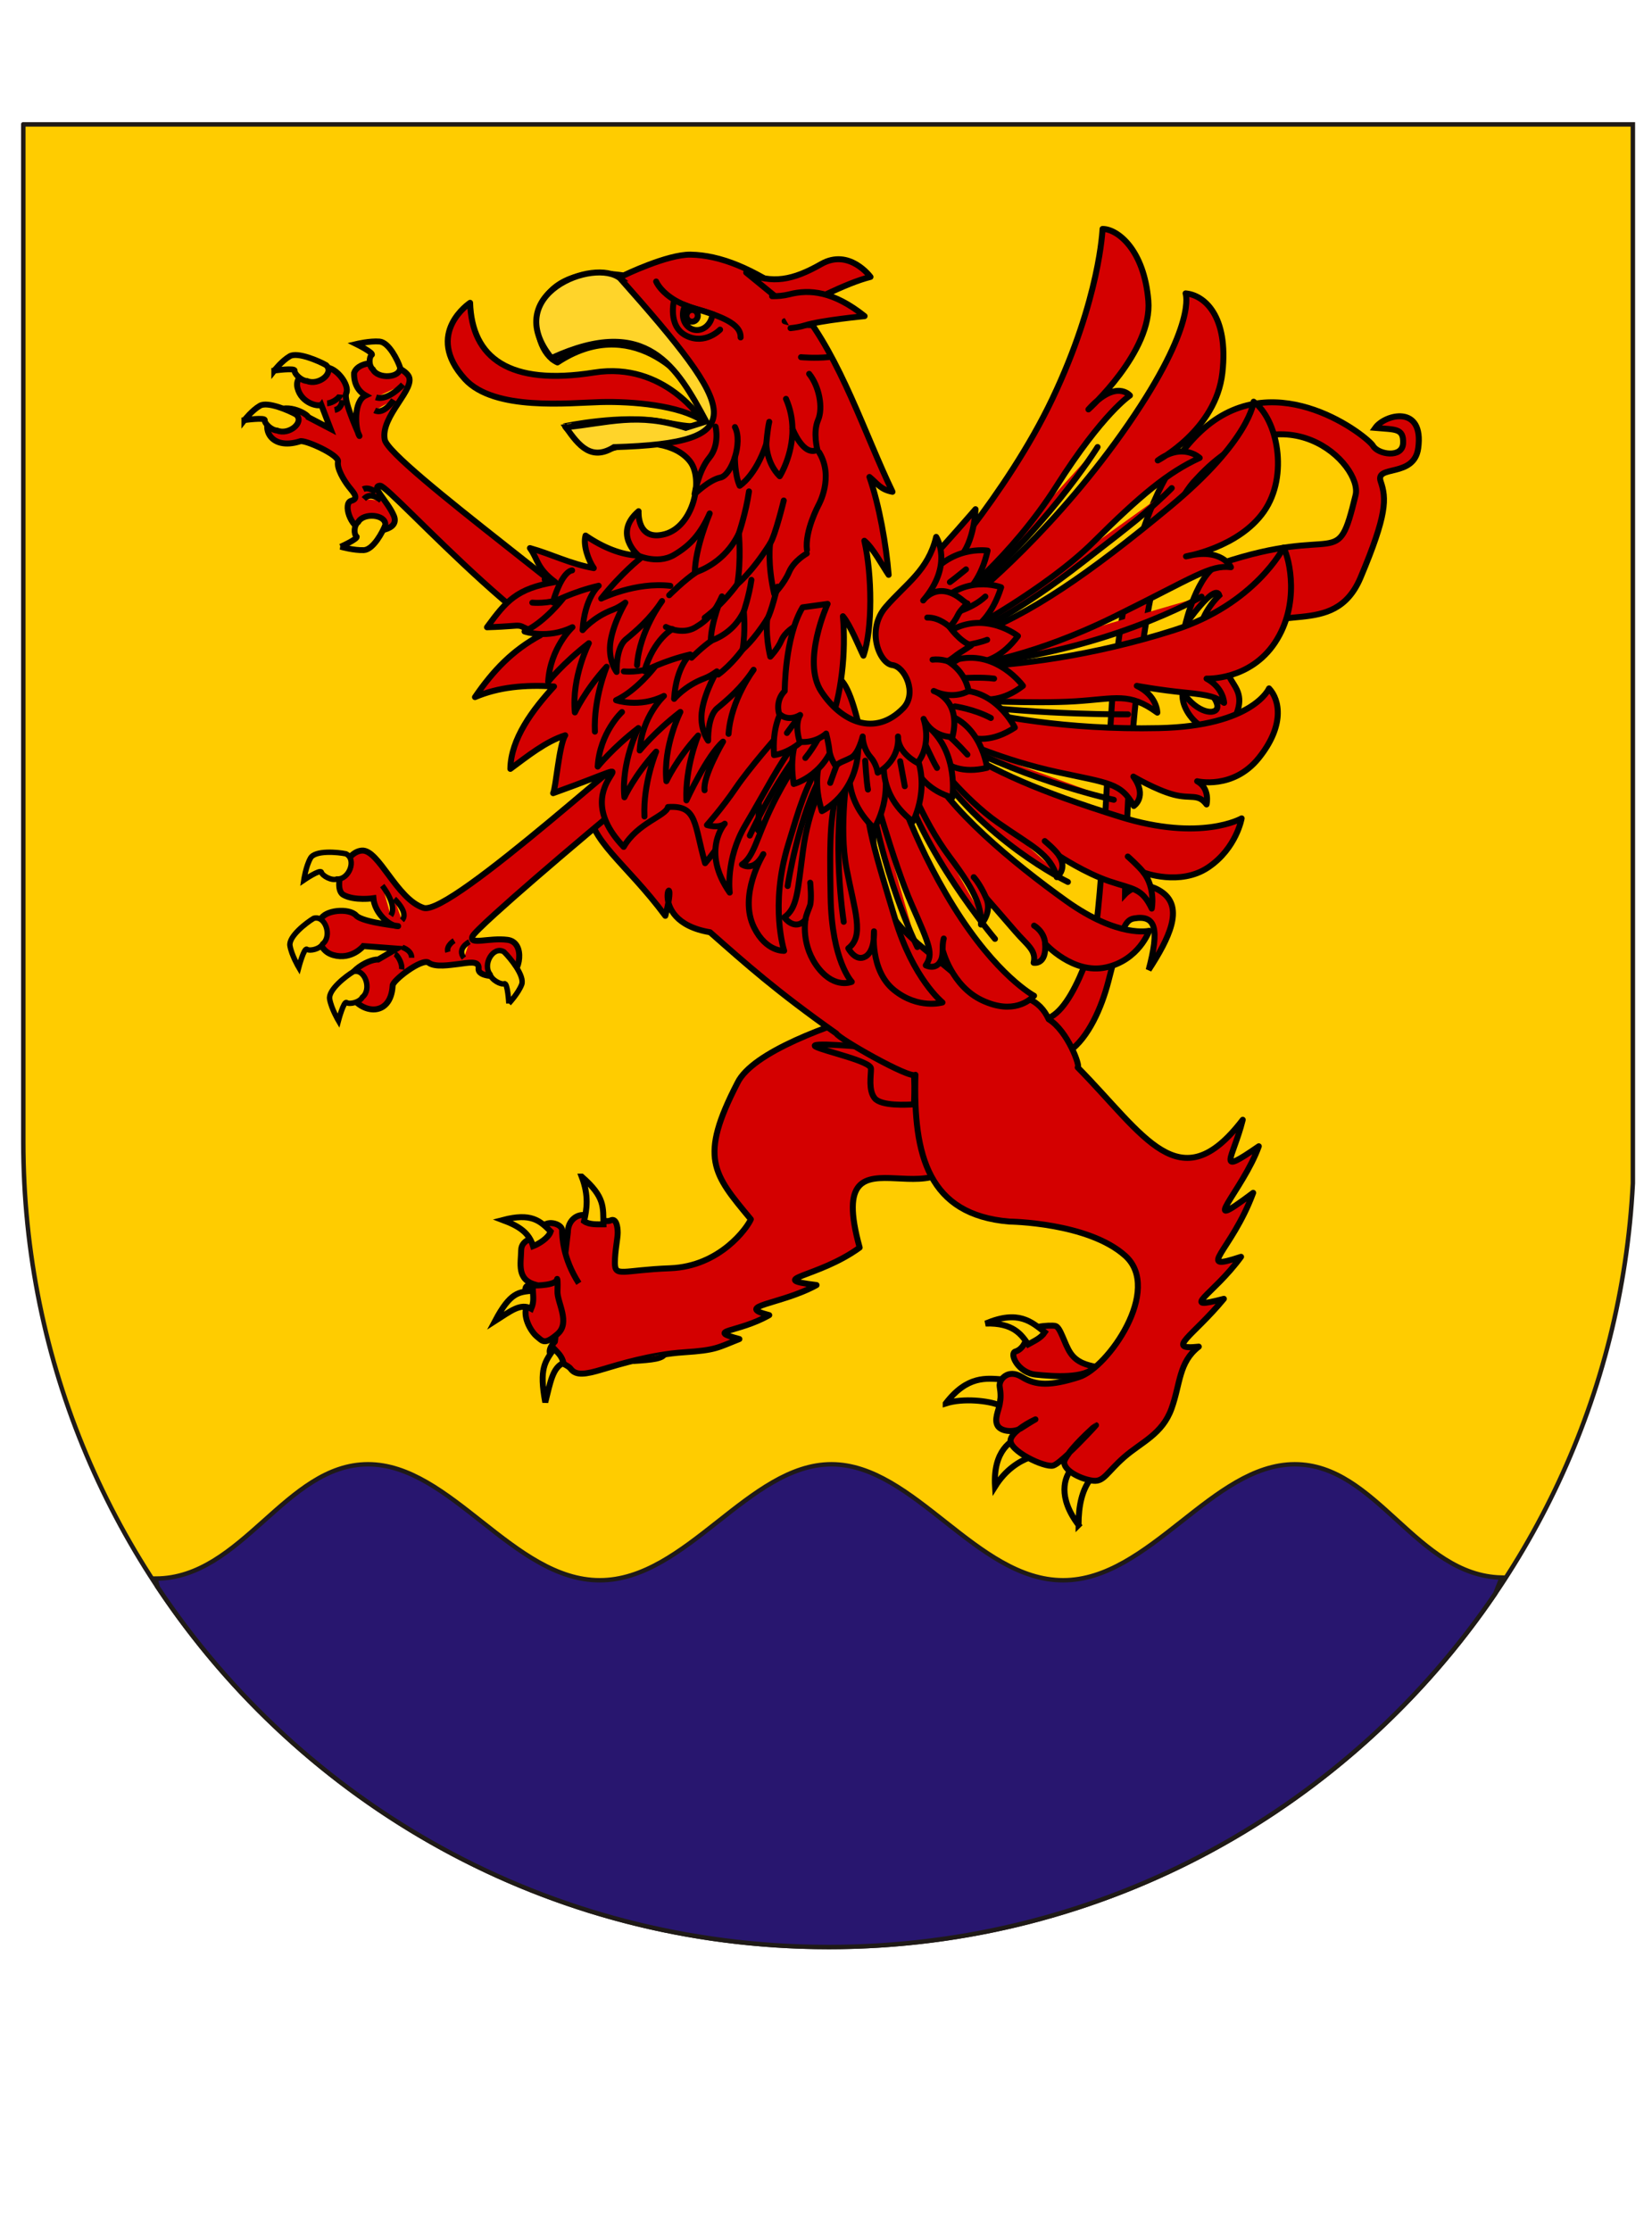 <?xml version="1.0" encoding="UTF-8"?>
<!DOCTYPE svg PUBLIC "-//W3C//DTD SVG 1.1//EN" "http://www.w3.org/Graphics/SVG/1.1/DTD/svg11.dtd">
<!-- Creator: CorelDRAW -->
<svg xmlns="http://www.w3.org/2000/svg" xml:space="preserve" width="2598px" height="3508px" shape-rendering="geometricPrecision" text-rendering="geometricPrecision" image-rendering="optimizeQuality" fill-rule="evenodd" clip-rule="evenodd"
viewBox="0 0 2598 3507.3"
 xmlns:xlink="http://www.w3.org/1999/xlink">
 <g id="Ebene_x0020_1">
  <path fill="#FFCC00" stroke="#1F1A17" stroke-width="6.999" d="M36.648 195.244l2531.26 0 0 1665.13c-34.021,668.829 -586.917,1200.7 -1264.12,1201.06l-2.739 -0.018c-698.495,-1.117 -1264.4,-567.677 -1264.4,-1266.43l0 -1599.74z"/>
  <g id="g3124">
   <path id="path35942" fill="#D40000" stroke="black" stroke-width="9.374" d="M980.776 1015.27c-5.076,-28.159 -368.451,-287.146 -375.716,-324.273 -7.265,-37.127 51.098,-81.371 36.801,-101.066 -15.159,-20.882 -75.968,-29.185 -84.972,-3.921 -0.635,16.563 6.353,28.942 18.131,35.543 -19.72,9.123 -16.019,52.405 -10.38,62.673 5.639,10.267 -25.884,-53.799 -20.091,-66.334 5.794,-12.535 -15.801,-41.126 -32.329,-40.173 -16.529,0.953 -50.4,8.37 -44.309,32.184 6.305,24.648 33.781,29.8 37.207,25.998l14.634 38.097 -34.882 -18.245c-1.97,-5.683 -37.65,-25.372 -56.765,-4.582 -19.115,20.79 -3.083,57.3 43.528,42.522 6.336,-3.582 62.057,21.298 59.935,31.902 -2.122,10.605 9.256,29.543 16.908,39.25 7.652,9.707 16.919,18.724 3.83,22.363 -13.089,3.638 -1.919,41.783 19.118,46.253 17.879,3.799 58.098,0.425 47.767,-23.103 -10.332,-23.528 -36.876,-46.243 -21.356,-46.916 15.522,-0.673 285.423,307.653 384.275,284.118l-1.332 -32.29 -0.001 -0.001z"/>
   <g id="g35944">
    <path id="path35946" fill="#FFCC00" stroke="black" stroke-width="9.228" d="M560.198 540.65c0,0 28.688,14.15 24.366,17.232 -4.322,3.082 -5.019,17.207 1.859,22.685 7.776,15.437 43.202,13.749 42.83,-2.858 -3.625,-11.043 -17.515,-39.753 -32.327,-40.973 -15.227,-1.254 -36.727,3.914 -36.727,3.914z"/>
    <path id="path35948" fill="#FFCC00" stroke="black" stroke-width="9.228" d="M431.313 582.402c0,0 32.858,-4.548 32.059,0.116 -0.798,4.663 9.923,15.811 19.461,16.313 18.143,7.618 43.462,-12.616 29.959,-25.087 -11.521,-6.486 -44.834,-20.96 -56.954,-13.969 -12.459,7.187 -24.525,22.629 -24.525,22.629l0 -0.001z"/>
    <path id="path35950" fill="#FFCC00" stroke="black" stroke-width="9.228" d="M384.332 660.286c0,0 32.858,-4.548 32.059,0.116 -0.798,4.663 9.923,15.811 19.461,16.312 18.143,7.618 43.461,-12.616 29.959,-25.087 -11.52,-6.486 -44.834,-20.96 -56.954,-13.969 -12.459,7.187 -24.525,22.629 -24.525,22.629z"/>
    <path id="path35952" fill="#FFCC00" stroke="black" stroke-width="9.228" d="M535.608 859.45c0,0 29.198,-13.047 24.995,-16.291 -4.203,-3.245 -4.369,-17.387 2.708,-22.598 8.35,-15.129 43.688,-12.091 42.693,4.49 -4.036,10.896 -18.994,39.056 -33.843,39.71 -15.263,0.672 -36.555,-5.311 -36.555,-5.311l0.001 -0.001z"/>
    <path id="path35954" fill="#FFCC00" stroke="black" stroke-width="9.228" d="M599.566 786.758c0,0 -15.916,-15.214 -27.355,-2.348m27.355 2.348l0 0 0 0z"/>
    <path id="path35956" fill="#FFCC00" stroke="black" stroke-width="9.228" d="M591.357 773.811c0,0 -11.06,-9.373 -20.235,-4.848m20.235 4.848l0 0 0 0z"/>
    <path id="path35958" fill="#FFCC00" stroke="black" stroke-width="9.228" d="M633.822 604.287c0,0 -23.602,26.647 -42.567,20.198m42.567 -20.198l0 0 0 0z"/>
    <path id="path35960" fill="#FFCC00" stroke="black" stroke-width="9.228" d="M619.056 628.404c0,0 -14.867,24.171 -29.8,16.579m29.8 -16.579l0 0 0 0z"/>
    <path id="path35962" fill="#FFCC00" stroke="black" stroke-width="9.228" d="M535.458 620.184c-0.273,3.445 -11.254,13.293 -21.046,13.664m21.046 -13.664l0 0 0 0z"/>
    <path id="path35964" fill="#FFCC00" stroke="black" stroke-width="9.228" d="M538.349 628.936c-0.273,3.445 -1.799,13.5 -12.081,15.453m12.081 -15.453l0 0 0 0z"/>
   </g>
   <path id="path35966" fill="#D40000" stroke="black" stroke-width="9.374" d="M1558.81 1600c100.865,137.709 163.435,23.243 184.085,-56.47 20.649,-79.713 24.631,-96.891 40.529,-99.614 34.205,-5.86 40.198,16.197 23.025,80.916 32.34,-49.716 55.282,-97.32 21.667,-121.736 -33.616,-24.416 -58.927,2.788 -58.927,2.788 0,0 2.662,-544.17 112.635,-653.336 135.907,-148.314 261.591,-22.005 250.006,25.779 -29.804,122.931 -23.492,44.324 -211.457,107.249 -37.407,12.522 -56.594,97.172 -56.594,97.172 0,0 46.818,-67.653 53.8,-46.921 -38.566,37.662 -39.945,89.056 -37.669,111.925 2.277,22.869 37.215,48.781 34.448,64.552 -2.134,12.163 -31.095,9.963 -54.4,-24.36 -6.052,39.093 58.553,93.766 83.04,37.965 26.294,-59.915 -45.33,-50.733 5.077,-118.681 50.407,-67.948 149.488,0.611 191.528,-99.177 42.04,-99.788 40.88,-124.499 31.722,-151.23 -9.158,-26.731 52.58,-5.22 59.018,-52.384 9.417,-68.987 -52.321,-53.424 -67.579,-31.89 31.357,2.845 44.865,0.072 43.815,24.132 -1.051,24.06 -39.483,17.671 -47.339,4.009 -7.858,-13.663 -149.748,-127.516 -265.028,-27.951 -110.27,95.237 -131.769,311.008 -140.633,376.56 -8.721,64.494 -19.552,385.361 -34.791,431.969 -23.738,72.605 -67.638,171.789 -121.011,92.484 -27.522,33.08 15.165,-10.791 -38.965,26.25l-0.002 -0.001z"/>
   <path id="path35968" fill="#D40000" stroke="black" stroke-width="9.374" stroke-linejoin="round" d="M1386 1587.42c-81.7,23.284 -202.747,66.602 -226.256,115.169 -60.889,117.975 -38.487,142.819 21.077,214.435 -5.399,12.86 -48.208,74.049 -127.002,77.02 -75.333,2.865 -86.822,14.725 -86.822,-8.64 0,-18.909 4.43,-37.81 4.43,-47.265 0,-9.454 -2.377,-23.513 -11.073,-19.313 -8.699,4.202 -26.151,-5.411 -39.423,-8.132 -13.278,-2.721 -27.906,8.028 -27.906,26.935l-20.377 171.777c-25.625,27.273 16.485,31.373 24.806,42.69 8.317,11.317 23.678,8.818 49.611,1.017 25.257,-7.599 77.782,-23.596 128.46,-26.935 50.679,-3.34 52.273,-7.024 87.263,-20.837 -54.531,-14.555 -2.998,-9.14 46.954,-37.608 -57.554,-14.675 18.98,-16.585 74.418,-47.265 -81.784,-10.198 1.628,-10.764 67.775,-58.953 -61.086,-220.186 157.031,-4.407 167.126,-197.566 -21.484,-127.944 -133.06,-176.532 -133.06,-176.532l-0.001 0.001z"/>
   <path id="path35970" fill="#D40000" stroke="black" stroke-width="9.374" stroke-linejoin="round" d="M1721.57 2148.77c-14.375,19.321 -65.878,15.3 -92.824,12.542 -27.673,-2.832 -42.148,-33.282 -31.749,-36.371 10.196,-3.029 17.886,-15.371 17.154,-26.883 -0.788,-12.337 36.145,-15.013 45.285,-13.37 8.423,1.515 14.213,28.284 24.237,42.94 10.372,15.169 26.465,18.517 37.898,21.143l-0.001 -0.001z"/>
   <path id="path35972" fill="#D40000" stroke="black" stroke-width="9.374" stroke-linejoin="round" d="M995.635 2139.91c30.979,-1.98 46.977,-3.55 50.297,-12.092m-135.647 -110.14c-25.204,-39.297 -26.297,-73.796 -26.297,-83.62 0,-9.824 -26.255,-18.16 -32.775,-1.676 -6.637,16.771 -31.36,13.392 -31.628,33.706 -0.265,20.288 -7.614,46.482 23.567,54.093l36.717 58.127m30.416 -60.629l0 0 0 0z"/>
   <path id="path35974" fill="#D40000" stroke="black" stroke-width="9.374" stroke-linejoin="round" d="M876.617 2097.57c-20.523,17.603 -23.299,11.039 -32.058,4.001 -8.756,-7.038 -21.489,-27.932 -17.264,-45.041 4.224,-17.108 -8.627,-36.272 6.434,-35.504 12.289,0.626 41.958,-0.475 42.495,-10.233 1.04,1.525 0.649,16.61 0.503,19.174 -0.998,17.364 21.012,49.488 -0.11,67.602z"/>
   <path id="path35976" fill="#FFCC00" stroke="black" stroke-width="9.374" d="M1696.15 2397.78c-33.325,-44.179 -22.212,-75.367 -10.723,-88.618 9.957,4.141 18.381,8.282 27.573,19.049 -10.724,15.736 -16.85,37.27 -16.85,69.57l0 -0.001z"/>
   <path id="path35978" fill="#FFCC00" stroke="black" stroke-width="9.374" d="M1564.86 2337.31c-3.533,-56.876 26.217,-74.615 41.971,-78.286 5.678,9.59 10.161,18.225 11.859,32.752 -16.425,6.18 -37.344,19.133 -53.829,45.532l0 0.001z"/>
   <path id="path35980" fill="#FFCC00" stroke="black" stroke-width="9.374" d="M1487.27 2206.63c33.997,-44.297 64.081,-39.506 89.389,-37.823 -0.909,11.491 -0.755,24.702 -5.306,40.529 -16.221,-6.83 -56.576,-11.573 -84.083,-2.705z"/>
   <path id="path35982" fill="#FFCC00" stroke="black" stroke-width="9.374" d="M1550.11 2080.97c51.667,-21.924 72.191,-2.606 93.007,13.732 -6.079,9.27 -17.182,14.008 -26.172,19.035 -10.687,-15.378 -23.129,-34.076 -66.835,-32.767z"/>
   <path id="path35984" fill="#FFCC00" stroke="black" stroke-width="9.374" d="M857.527 2204.84c-10.033,-53.281 -0.398,-63.78 13.813,-84.297 6.718,7.119 11.847,11.197 14.877,22.254 -17.213,7.657 -20.576,29.974 -28.69,62.043z"/>
   <path id="path35986" fill="#FFCC00" stroke="black" stroke-width="9.374" d="M778.507 2077.01c24.392,-46.125 37.391,-45.344 59.539,-47.742 0.536,10.732 1.744,17.969 -2.648,28.346 -16.669,-9.226 -32.225,3.662 -56.892,19.395z"/>
   <path id="path35988" fill="#FFCC00" stroke="black" stroke-width="9.374" d="M790.708 1918.19c44.494,-11.605 58.316,0.808 75.304,18.023 -3.413,10.314 -18.439,19.52 -27.679,23.066 -6.243,-20.707 -20.96,-31.098 -47.625,-41.09l0 0.001z"/>
   <path id="path35990" fill="#FFCC00" stroke="black" stroke-width="9.374" d="M914.831 1849.96c36.905,31.997 33.538,48.287 34.194,74.954 -8.963,-0.009 -22.135,1.001 -30.506,-4.887 4.183,-18.628 7.911,-39.578 -3.688,-70.066l0 -0.001z"/>
   <path id="path35992" fill="#D40000" stroke="black" stroke-width="9.374" stroke-linejoin="round" d="M1437.38 1736.29c0,0 2.816,-55.252 -3.705,-64.776 -6.911,-10.098 -27.174,-20.494 -52.613,-23.246 -28.667,-3.1 -112.033,-10.086 -98.225,-2.711 13.807,7.374 86.925,22.886 86.925,34.56 0,11.676 -4.264,33.728 5.687,46.417 10.08,12.851 51.19,10.372 61.929,9.758l0 -0.001z"/>
   <path id="path35994" fill="#D40000" stroke="black" stroke-width="9.374" stroke-linejoin="round" d="M1649.2 1602.47c-29.111,-64.667 -112.832,-24.078 -131.703,-57.347 -78.808,-69.23 -124.132,-85.826 -143.406,-178.5 2.376,-129.226 -29.544,-296.82 -57.557,-300.831 -45.447,-20.657 -106.268,-78.51 -146.324,-79.191 -361.451,310.416 -247.948,286.226 -123.886,453.238 25.106,-94.638 -39.036,7.57 70.316,25.804 56.548,49.89 104.198,92.557 198.712,159.277 2.491,7.17 116.021,72.165 124.297,64.88 -3.688,127.605 20.68,220.103 147.537,230.812 0,0 124.188,1.281 182.501,53.872 58.712,52.954 -27.203,176.09 -72.645,190.582 -45.191,14.411 -68.003,13.658 -89.921,0 -22.346,-13.927 -36.576,4.718 -34.995,14.738 1.843,11.679 1.961,18.337 0,28.46 -1.932,9.965 -8.996,24.016 -3.1,33.542 4.985,8.059 20.893,10.665 33.222,5.59 7.224,-5.76 16.652,-11.285 26.136,-15.755 -6.153,3.413 -12.056,7.292 -19.935,12.198 -1.927,1.444 -3.958,2.633 -6.201,3.558 -6.645,5.299 -11.598,10.742 -12.846,15.755 -4.342,17.434 53.72,44.964 66.888,41.165 4.903,-1.415 14.519,-9.653 24.806,-19.313 -4.44,6.021 -7.756,11.262 -7.529,14.738 0.921,14.181 29.457,26.876 46.068,28.46 16.61,1.584 21.347,-13.488 48.282,-37.099 26.935,-23.612 59.858,-35.952 74.418,-76.232 14.149,-39.146 11.065,-72.869 42.967,-97.579 -54.088,5.798 -9.385,-15.963 39.423,-75.217 -73.043,19.164 -17.636,-4.883 27.022,-66.068 -74.853,24.637 -15.452,-7.478 19.047,-100.628 -92.481,69.531 -16.17,-3.513 8.859,-73.183 -69.603,47.981 -40.701,20.134 -25.248,-41.674 -99.265,129.754 -154.692,24.094 -259.578,-82.332 4.881,-0.273 -15.505,-57.402 -45.626,-75.725l-0.001 0.004zm74.418 638.323c0.346,-0.048 -22.58,24.944 -42.525,43.707 13.775,-18.513 42.128,-43.652 42.525,-43.707z"/>
   <path id="path36127" fill="#D40000" stroke="black" stroke-width="9.374" d="M1052.11 1138.3c-30.439,10.733 -343.732,302.992 -386.101,289.028 -42.369,-13.965 -70.21,-91.974 -96.857,-90.093 -28.252,1.995 -46.314,60.003 -28.961,69.681 17.354,9.679 47.037,5.279 47.037,5.279 1.821,22.561 24.191,43.182 37.357,43.815 13.167,0.634 -53.568,-4.777 -64.579,-16.828 -11.011,-12.05 -50.029,-8.573 -55.618,6.653 -5.589,15.227 -7.603,48.126 20.146,55.81 28.72,7.953 46.883,-14.27 46.883,-14.27l52.749 4 -29.348 17.146c-16.631,-0.801 -60.412,24.109 -45.947,52.553 19.013,34.401 65.695,38.402 68.604,-11.191 -1.277,-7.606 46.172,-44.074 56.597,-36.352 10.425,7.722 33.769,3.513 47.144,2.047 13.376,-1.466 32.793,-6.573 31.432,7.072 -1.36,13.645 29.747,13.234 47.246,11.236 17.5,-1.997 27.368,-52.54 -1.77,-56.295 -29.139,-3.755 -60.609,8.807 -55.125,-5.37 1.303,-3.368 14.447,-16.273 35.539,-35.441 67.701,-61.526 217.292,-187.585 320.03,-269.927l-46.461 -28.552 0.001 0.001z"/>
   <path id="path36000" fill="#D40000" stroke="black" stroke-width="9.374" stroke-linecap="round" stroke-linejoin="round" d="M1726.09 702.627c0,0 -85.802,137.823 -228.798,252.494m228.798 -252.494l0 0 0 0z"/>
   <path id="path36002" fill="#D40000" stroke="black" stroke-width="9.374" stroke-linecap="round" stroke-linejoin="round" d="M1842.73 767.232c0,0 -13.051,13.759 -41.259,38.208 -22.931,19.875 -56.586,45.432 -99.951,79.154 -98.317,76.45 -157.299,103.369 -182.769,115.212m323.979 -232.574l0 0 0 0z"/>
   <path id="path36004" fill="#D40000" stroke="black" stroke-width="9.374" stroke-linecap="round" stroke-linejoin="round" d="M1889.64 937.895c0,0 -148.815,86.68 -365.537,106.601m365.537 -106.601l0 0 0 0z"/>
   <path id="path36006" fill="#D40000" stroke="black" stroke-width="9.374" stroke-linecap="round" stroke-linejoin="round" d="M1773.95 1122.99c0,0 -131.684,1.28 -262.315,-15.35m262.315 15.35l0 0 0 0z"/>
   <path id="path36008" fill="#D40000" stroke="black" stroke-width="9.374" stroke-linecap="round" stroke-linejoin="round" d="M1751.65 1257.34c0,0 -126.377,-26.867 -255.948,-93.405m255.948 93.405l0 0 0 0z"/>
   <path id="path36010" fill="#D40000" stroke="black" stroke-width="9.374" stroke-linecap="round" stroke-linejoin="round" d="M1679.44 1386.56c0,0 -138.062,-66.531 -217.71,-194.474m217.71 194.474l0 0 0 0z"/>
   <path id="path36012" fill="#D40000" stroke="black" stroke-width="9.374" stroke-linecap="round" stroke-linejoin="round" d="M1564.74 1476.12c0,0 -118.945,-140.742 -149.74,-263.567m149.74 263.567l0 0 0 0z"/>
   <path id="path36014" fill="#D40000" stroke="black" stroke-width="9.374" stroke-linecap="round" stroke-linejoin="round" d="M1442.61 1488.92c0,0 -59.469,-120.271 -77.524,-268.689m77.524 268.689l0 0 0 0z"/>
   <path id="path36016" fill="#D40000" stroke="black" stroke-width="9.374" stroke-linecap="round" stroke-linejoin="round" d="M1326.85 1449.25c0,0 -20.177,-127.948 2.123,-236.697m-2.123 236.697l0 0 0 0z"/>
   <path id="path36018" fill="#D40000" stroke="black" stroke-width="9.374" stroke-linecap="round" stroke-linejoin="round" d="M1238.7 1392.96c0,0 16.992,-112.59 56.287,-179.123m-56.287 179.123l0 0 0 0z"/>
   <g id="g3081">
    <path id="path36023" fill="#D40000" stroke="black" stroke-width="9.373" stroke-linecap="round" stroke-linejoin="round" d="M944.548 1222.26c0,0 -29.827,-75.63 -72.922,-118.927m72.922 118.927l0 0 0 0z"/>
    <path id="path36025" fill="#D40000" stroke="black" stroke-width="9.373" stroke-linecap="round" stroke-linejoin="round" d="M905.411 1068.98c0,0 43.698,42.041 66.151,95.634 22.461,53.594 37.226,49.743 37.226,49.743 0,0 -9.191,12.611 -22.881,5.596 0,0 27.709,38.186 -24.018,86.864 0,0 16.204,-52.021 -24.459,-128.201 -15.896,-29.774 -35.301,-64.107 -57.058,-82.327l25.04 -27.31z"/>
    <path id="path36071" fill="#D40000" stroke="black" stroke-width="9.373" stroke-linecap="round" stroke-linejoin="round" d="M895.349 991.507c0,0 49.442,31.652 20.852,118.42 0,0 -55.644,-19.577 -56.751,-91.47l4.506 -19.002 17.603 -15.087 13.788 7.139 0.001 0z"/>
    <path id="path36121" fill="#D40000" stroke="black" stroke-width="9.373" stroke-linecap="round" stroke-linejoin="round" d="M892.502 1034.43c0,0 3.049,-9.738 3.429,-19.158m-3.429 19.158l0 0 0 0z"/>
    <path id="path36123" fill="#D40000" stroke="black" stroke-width="9.373" stroke-linecap="round" stroke-linejoin="round" d="M882.752 907.305c0,0 -5.611,18.26 -12.165,27.938 0,0 -7.58,-9.818 -14.003,-24.441m26.168 -3.497l0 0 0 0z"/>
    <path id="path36153" fill="#D40000" stroke="black" stroke-width="9.373" stroke-linecap="round" stroke-linejoin="round" d="M1085.4 1063.56c28.909,-21.286 51.25,-52.784 51.25,-52.784m-51.25 52.784l0 0 0 0z"/>
    <path id="path36155" fill="#D40000" stroke="black" stroke-width="9.373" stroke-linecap="round" stroke-linejoin="round" d="M1029.53 1028.18c0,0 23.697,-23.866 42.761,-36.338m-42.761 36.338l0 0 0 0z"/>
    <path id="path36157" fill="#D40000" stroke="black" stroke-width="9.373" stroke-linecap="round" stroke-linejoin="round" d="M1121.63 404.442c-11.82,-2.62 -23.674,-4.152 -35.599,-4.36 -36.646,-0.641 -105.24,32.723 -105.24,32.723 -162.028,-23.845 -152.276,115.064 -104.116,136.779 112.904,-74.688 204.206,17.221 229.501,69.415 19.891,41.045 -19.925,32.466 -64.452,24.002 -64.612,-12.28 -153.702,7.051 -153.447,6.767 0,0 32.983,46.879 79.206,33.556 46.229,-13.322 95.903,-6.3 117.752,21.997 21.853,28.298 5.268,101.99 -39.504,114.223 -44.767,12.239 -41.464,-35.976 -41.464,-35.976 -40.654,34.819 -1.075,68.846 -1.075,68.846 0,0 -1.456,0.711 -1.585,0.77 -0.009,0.002 -0.113,-0.032 -0.12,-0.028 -24.063,-1.363 -51.933,-11.664 -80.63,-31.344 -4.276,15.457 4.802,39.694 12.968,51.244 -37.777,-6.823 -65.686,-21.784 -100.441,-31.513 13.042,18.072 10.312,31.528 39.695,53.338 -61.015,10.427 -76.789,29.788 -107.219,71.146 72.005,-2.062 34.95,-8.382 84.128,12.482 -43.986,23.765 -74.437,55.575 -103.013,97.374 36.955,-15.726 78.208,-19.719 124.292,-16.739 -33.391,36.423 -67.916,81.976 -68.659,129.588 26.528,-19.558 55.555,-43.149 86.28,-52.78 -9.764,15.294 -14.491,82.083 -19.017,91.009 196.031,-70.298 5.385,-26.213 110.959,84.469 21.612,-37.717 66.726,-48.752 69.611,-62.664 46.785,-3.327 40.836,27.304 58.461,88.298 40.121,-46.961 62.293,-101.779 78.69,-150.075 7.892,35.914 5.755,56.222 4.868,98.559 52.021,-63.769 84.881,-158.038 86.082,-246.703 8.025,26.544 14.938,65.949 24.649,86.182 20.613,-53.069 27.411,-119.371 22.408,-176.317 11.652,13.799 25.774,49.298 32.253,62.037 14.673,-42.207 13.704,-127.526 1.456,-180.729 13.374,10.83 29.507,41.006 38.227,53.624 -3.917,-47.489 -14.533,-108.347 -30.201,-153.937 12.763,10.412 16.881,19.591 36.242,23.328 -42.579,-88.333 -82.112,-211.402 -144.594,-286.968 -19.48,-22.959 -39.361,-38.724 -59.452,-50.039 -26.072,-14.682 -51.897,-25.817 -77.901,-31.581l0.001 -0.004z"/>
    <path id="path36159" fill="#D40000" stroke="black" stroke-width="9.373" stroke-linecap="round" stroke-linejoin="round" d="M739.307 475.826c0,0 -73.358,48.357 -8.178,119.937 46.122,50.654 164.336,37.395 213.858,36.158 49.521,-1.236 123.298,5.078 159.414,29.16 0,0 -59.08,-93.235 -170.097,-75.596 -133.518,21.215 -192.205,-22.956 -194.996,-109.659l-0.001 0z"/>
    <path id="path36161" fill="#D40000" stroke="black" stroke-width="9.373" stroke-linecap="round" stroke-linejoin="round" d="M1368.98 435.109c0,0 -33.256,-45.441 -77.588,-20.149 -44.333,25.294 -76.968,31.818 -117.907,13.312l64.866 53.068 5.464 7.077c0,0 23.896,0.002 52.568,-24.752 31.017,-14.463 51.847,-23.169 72.596,-28.558l0 0.001z"/>
    <path id="path36163" fill="#D40000" stroke="black" stroke-width="9.373" stroke-linecap="round" stroke-linejoin="round" d="M998.576 871.189c0,0 33.388,17.664 61.632,0.999 25.36,-14.96 41.462,-32.724 55.895,-65.133 0,0 -23.009,54.264 -23.348,92.92 0,0 31.025,-8.492 54.578,-38.107 9.508,-11.95 14.596,-23.252 14.596,-23.252 0,0 3.994,41.346 -2.409,79.676 0,0 23.042,-18.658 51.544,-63.839 0,0 -4.404,31.979 6.476,79.032 0,0 15.712,-16.15 23.383,-34.235 7.671,-18.084 27.838,-29.172 27.838,-29.172m-270.185 1.11l0 0 0 0z"/>
    <path id="path36165" fill="#D40000" stroke="black" stroke-width="9.373" stroke-linecap="round" stroke-linejoin="round" d="M1125.34 670.571c0,0 7.039,28.527 -9.965,49.021 -17.005,20.494 -23.035,57.048 -23.035,57.048 0,0 23.03,-22.395 40.597,-25.983 8.784,-1.795 17.676,-15.583 22.786,-31.955 0,0 -0.32,27.311 7.513,44.851 0,0 25.009,-15.21 41.876,-65.919 0,0 0.137,30.216 21.125,50.928 0,0 20.617,-32.568 19.988,-74.923 0,0 16.99,44.712 39.225,33.305 0,0 -7.294,-27.47 1.053,-46.698 8.348,-19.228 1.704,-53.248 -14.022,-72.691m-147.142 83.017l0 0 0 0z"/>
    <path id="path36167" fill="#D40000" stroke="black" stroke-width="9.373" stroke-linecap="round" stroke-linejoin="round" d="M1246.22 673.635c-0.218,-14.733 -3.007,-30.645 -10.127,-46.786m10.127 46.786l0 0 0 0z"/>
    <path id="path36169" fill="#D40000" stroke="black" stroke-width="9.373" stroke-linecap="round" stroke-linejoin="round" d="M1155.72 718.7c5.111,-16.377 6.431,-35.34 0.083,-47.491m-0.083 47.491l0 0 0 0z"/>
    <path id="path36171" fill="#D40000" stroke="black" stroke-width="9.373" stroke-linecap="round" stroke-linejoin="round" d="M1205.11 697.63c0,0 1.841,-23.031 4.643,-34.653m-4.643 34.653l0 0 0 0z"/>
    <path id="path36173" fill="#D40000" stroke="black" stroke-width="9.373" stroke-linecap="round" stroke-linejoin="round" d="M1211.06 854.447c8.415,-13.349 21.526,-67.724 21.526,-67.724m-21.526 67.724l0 0 0 0z"/>
    <path id="path36175" fill="#D40000" stroke="black" stroke-width="9.373" stroke-linecap="round" stroke-linejoin="round" d="M1177.9 772.395c-4.663,33.056 -15.966,66.216 -15.966,66.216m15.966 -66.216l0 0 0 0z"/>
    <path id="path36177" fill="#D40000" stroke="black" stroke-width="9.373" stroke-linecap="round" stroke-linejoin="round" d="M1108.27 971.071c28.909,-21.286 51.25,-52.784 51.25,-52.784m-51.25 52.784l0 0 0 0z"/>
    <path id="path36179" fill="#D40000" stroke="black" stroke-width="9.373" stroke-linecap="round" stroke-linejoin="round" d="M1052.39 935.686c0,0 23.697,-23.866 42.761,-36.338m-42.761 36.338l0 0 0 0z"/>
    <path id="path36181" fill="#D40000" stroke="black" stroke-width="9.373" stroke-linecap="round" stroke-linejoin="round" d="M1303.13 561.209c-21.759,2.207 -43.453,0.125 -43.453,0.125m43.453 -0.125l0 0 0 0z"/>
    <path id="path36183" fill="#D40000" stroke="black" stroke-width="9.373" stroke-linecap="round" stroke-linejoin="round" d="M1233.9 504.732c0,0 18.167,5.856 40.177,6.195m-40.177 -6.195l0 0 0 0z"/>
    <path id="path36185" fill="#D40000" stroke="black" stroke-width="9.373" stroke-linecap="round" stroke-linejoin="round" d="M1288.19 710.956c23.926,39.307 -0.968,83 -0.968,83 0,0 -21.795,40.806 -18.186,70.465m19.154 -153.465l0 0 0 0z"/>
    <path id="path36187" fill="#D40000" stroke="black" stroke-width="9.373" stroke-linecap="round" stroke-linejoin="round" d="M1132.43 518.01c0,0 -23.539,24.507 -53.325,9.5 -29.786,-15.007 -18.974,-55.999 -18.974,-55.999m72.299 46.498l0 0 0 0z"/>
    <path id="path36189" fill="#D40000" stroke="black" stroke-width="9.373" stroke-linecap="round" stroke-linejoin="round" d="M1164.73 530.272c0.568,-17.749 -19.571,-30.431 -70.8,-45.019 -17.109,-4.872 -29.714,-11.274 -38.909,-17.645 -18.331,-12.702 -23.123,-25.26 -23.123,-25.26m132.832 87.923l0 0 0 0z"/>
    <path id="path36191" fill="#FFCC00" stroke="black" stroke-width="9.373" d="M1093.93 485.252c-5.88,-1.677 -11.195,-3.54 -16.056,-5.512 -1.338,2.329 -2.394,4.905 -3.064,7.69 -3.37,13.98 3.918,27.73 16.293,30.713 12.375,2.984 25.137,-5.932 28.507,-19.911 0.376,-1.555 0.596,-3.102 0.713,-4.64 -7.683,-2.739 -16.433,-5.501 -26.393,-8.341l0 0.001zm-7.623 20.006c-4.796,-1.156 -7.711,-6.121 -6.513,-11.09 1.199,-4.969 6.052,-8.061 10.851,-6.904 4.798,1.157 7.71,6.121 6.512,11.09 -1.199,4.969 -6.052,8.061 -10.851,6.904l0.001 0z"/>
    <path id="path36193" fill="#FFD42A" stroke="black" stroke-width="9.373" d="M975.151 437.274c-40.312,-32.503 -189.23,24.459 -107.849,125.47 150.427,-69.285 197.885,14.981 243.281,99.638l-32.087 10.094c-75.617,-24.831 -122.864,-7.486 -188.516,-1.001 20.536,29.747 40.263,53.287 75.57,31.334 219.936,-6.504 195.675,-55.679 9.598,-265.537l0.001 0.001z"/>
    <path id="path36195" fill="#D40000" stroke="black" stroke-width="9.373" stroke-linecap="round" stroke-linejoin="round" d="M981.071 1055.47c0,0 23.716,2.548 48.323,-6.618 0,0 -28.53,37.083 -60.546,51.942 0,0 36.366,12.663 75.301,-6.758 0,0 -34.873,32.075 -38.132,85.792 0,0 23.211,-29.092 63.947,-60.607 0,0 -27.423,53.842 -21.956,108.882 0,0 15.649,-34.283 49.928,-71.813 0,0 -20.764,50.035 -18.423,101.986 0,0 32.245,-70.436 57.567,-92.362 0,0 -32.158,54.662 -29.011,76.444m-126.997 -186.887l0 0 0 0z"/>
    <path id="path36197" fill="#D40000" stroke="black" stroke-width="9.373" stroke-linecap="round" stroke-linejoin="round" d="M1057.58 988.899c0,0 -29.134,15.145 -44.246,66.074 0,0 30.858,-16.436 72.119,-26.101 0,0 -22.159,18.533 -25.32,69.787 0,0 17.003,-20.628 47.369,-32.068 6.83,-2.576 13.541,-6.565 19.831,-11.199 0,0 -17.893,29.57 -23.074,59.872 -5.181,30.302 9.38,49.164 9.38,49.164 0,0 -1.483,-37.878 14.444,-51.09 15.922,-13.213 38.086,-31.745 57.04,-60.432 0,0 -35.531,46.923 -39.37,100.772m-88.173 -164.781l0 0 0 0z"/>
    <path id="path36199" fill="#D40000" stroke="black" stroke-width="9.373" stroke-linecap="round" stroke-linejoin="round" d="M1047.27 985.574c0,0 25.025,13.239 46.194,0.749 19.008,-11.213 31.077,-24.527 41.894,-48.819 0,0 -17.246,40.672 -17.5,69.645 0,0 23.253,-6.365 40.907,-28.561 7.126,-8.956 10.94,-17.428 10.94,-17.428 0,0 2.994,30.989 -1.806,59.717 0,0 17.271,-13.984 38.633,-47.848 0,0 -3.301,23.969 4.854,59.236 0,0 11.776,-12.104 17.526,-25.66 5.75,-13.555 20.864,-21.864 20.864,-21.864m-202.506 0.834l0 0 0 0z"/>
    <path id="path36201" fill="#D40000" stroke="black" stroke-width="9.373" stroke-linecap="round" stroke-linejoin="round" d="M1206.54 973.027c6.307,-10.005 16.134,-50.76 16.134,-50.76m-16.134 50.76l0 0 0 0z"/>
    <path id="path36203" fill="#D40000" stroke="black" stroke-width="9.373" stroke-linecap="round" stroke-linejoin="round" d="M1181.68 911.527c-3.495,24.777 -11.967,49.63 -11.967,49.63m11.967 -49.63l0 0 0 0z"/>
    <path id="path36205" fill="#D40000" stroke="black" stroke-width="9.373" stroke-linecap="round" stroke-linejoin="round" d="M1129.49 1060.44c21.667,-15.954 38.413,-39.563 38.413,-39.563m-38.413 39.563l0 0 0 0z"/>
    <path id="path36207" fill="#D40000" stroke="black" stroke-width="9.373" stroke-linecap="round" stroke-linejoin="round" d="M1087.61 1033.92c0,0 17.761,-17.887 32.05,-27.235m-32.05 27.235l0 0 0 0z"/>
    <path id="path36209" fill="#D40000" stroke="black" stroke-width="9.373" stroke-linecap="round" stroke-linejoin="round" d="M837.143 947.357c0,0 23.716,2.548 48.323,-6.618 0,0 -28.53,37.083 -60.546,51.942 0,0 36.366,12.663 75.301,-6.758 0,0 -34.873,32.075 -38.132,85.792 0,0 23.211,-29.092 63.947,-60.607 0,0 -27.423,53.842 -21.956,108.882 0,0 15.649,-34.283 49.928,-71.813 0,0 -20.764,50.035 -18.423,101.986m-98.442 -202.806l0 0 0 0z"/>
    <path id="path36211" fill="#D40000" stroke="black" stroke-width="9.373" stroke-linecap="round" stroke-linejoin="round" d="M899.718 896.638c0,0 -15.201,-0.703 -30.313,50.226 0,0 30.858,-16.436 72.119,-26.101 0,0 -22.159,18.533 -25.32,69.787 0,0 17.003,-20.628 47.369,-32.068 6.83,-2.576 13.541,-6.565 19.831,-11.199 0,0 -17.893,29.57 -23.074,59.872 -5.181,30.302 9.38,49.164 9.38,49.164 0,0 -1.483,-37.878 14.444,-51.09 15.922,-13.213 38.086,-31.745 57.04,-60.432 0,0 -35.531,46.923 -39.37,100.772m-102.106 -148.933l0 0 0 0z"/>
    <path id="path36213" fill="#D40000" stroke="black" stroke-width="9.373" stroke-linecap="round" stroke-linejoin="round" d="M978.114 1119.35c0,0 -34.873,32.075 -38.132,85.792 0,0 23.211,-29.092 63.947,-60.607 0,0 -27.423,53.842 -21.956,108.882 0,0 15.649,-34.283 49.928,-71.813 0,0 -20.764,50.035 -18.423,101.986m-35.365 -164.24l0 0 0 0z"/>
    <path id="path36215" fill="#D40000" stroke="black" stroke-width="9.373" stroke-linecap="round" stroke-linejoin="round" d="M1006.95 877.819c0,0 -29.376,22.777 -61.493,63.121 0,0 54.077,-26.544 108.729,-20.015m-47.235 -43.105l0 0 0 0z"/>
    <path id="path36217" fill="#D40000" stroke="black" stroke-width="9.373" stroke-linecap="round" stroke-linejoin="round" d="M1214.19 465.396c8.738,0.135 18.087,-0.598 27.135,-2.919 31.842,-8.157 69.286,-4.887 118.38,34.304 0,0 -68.481,6.516 -94.344,14.679 -6.748,2.124 -14.43,3.442 -22.115,4.219m-29.056 -50.283l0 0 0 0z"/>
   </g>
   <path id="path36020" fill="#D40000" stroke="black" stroke-width="9.374" stroke-linecap="round" stroke-linejoin="round" d="M1179.23 1313.63c0,0 36.104,-80.599 86.019,-142.015m-86.019 142.015l0 0 0 0z"/>
   <path id="path36027" fill="#D40000" stroke="black" stroke-width="9.374" stroke-linecap="round" stroke-linejoin="round" d="M1225.34 1153.95c0,0 -46.724,53.137 -68.121,84.7 -21.397,31.568 -45.415,58.398 -45.415,58.398 0,0 18.782,5.783 27.953,-2.104 0,0 -37.995,42.611 7.853,108.379 0,0 -6.983,-52.606 24.455,-105.743 31.444,-53.136 55.895,-101.536 78.163,-128.37l-24.889 -15.258 0 -0.001z"/>
   <path id="path36029" fill="#D40000" stroke="black" stroke-width="9.374" stroke-linecap="round" stroke-linejoin="round" d="M1262.46 1184.46c0,0 -27.515,38.404 -50.216,86.282 -22.706,47.87 -26.639,75.751 -45.415,88.383 0,0 18.338,13.153 33.626,-16.311 0,0 -39.928,64.742 -14.414,115.74 19.215,38.404 47.162,36.299 47.162,36.299 0,0 -22.966,-70.545 6.112,-166.241 17.906,-58.926 26.203,-89.959 55.895,-139.412l-32.75 -4.74 0 0.001z"/>
   <path id="path36031" fill="#D40000" stroke="black" stroke-width="9.374" stroke-linecap="round" stroke-linejoin="round" d="M1293.66 1234.09c0,0 -21.99,37.088 -30.784,102.93 -8.794,65.851 -8.794,90.072 -29.526,105.21 0,0 16.338,22.699 33.299,3.779 0,0 -7.819,41.193 21.359,77.202 25.754,31.787 51.516,20.432 51.516,20.432 0,0 -31.412,-32.549 -33.299,-133.21 -1.888,-100.661 0,-132.45 12.565,-171.052l-25.13 -5.292 0 0.001z"/>
   <path id="path36033" fill="#D40000" stroke="black" stroke-width="9.374" stroke-linecap="round" stroke-linejoin="round" d="M1333.41 1211.15c0,0 -14.812,88.389 -2.023,154.888 12.792,66.492 28.274,105.417 2.694,124.879 0,0 11.44,21.898 26.922,12.973 15.483,-8.924 13.465,-39.733 13.465,-39.733 0,0 -6.729,61.632 31.639,92.444 38.364,30.819 76.056,19.467 76.056,19.467 0,0 -46.445,-37.303 -74.715,-132.184 -28.269,-94.874 -50.48,-159.749 -46.44,-224.625l-27.599 -8.109 0.001 0z"/>
   <path id="path36035" fill="#D40000" stroke="black" stroke-width="9.374" stroke-linecap="round" stroke-linejoin="round" d="M1368.4 1223.31c0,0 36.35,132.99 65.293,198.677 28.945,65.684 34.327,77.854 22.212,95.689 0,0 16.797,8.999 24.235,-8.915 1.979,-4.78 2.182,-9.947 2.266,-15.411 0,0 13.887,56.77 62.35,79.476 48.468,22.706 74.715,0 81.448,-7.298 0,0 -58.561,-30.819 -126.547,-140.293 -67.98,-109.474 -95.579,-209.222 -95.579,-209.222l-35.676 7.294 0 0.001z"/>
   <path id="path36037" fill="#D40000" stroke="black" stroke-width="9.374" stroke-linecap="round" stroke-linejoin="round" d="M1421.58 1209.53c0,0 26.928,77.854 72.026,137.862 45.099,60.009 49.134,80.278 49.134,106.229 0,0 18.177,-19.461 8.075,-42.163 0,0 26.922,30.812 45.774,52.71 18.847,21.892 33.656,30.005 28.945,49.465 0,0 20.537,4.173 18.171,-30.005 0,0 43.752,48.664 95.584,37.303 51.825,-11.351 67.979,-57.578 67.979,-57.578 0,0 -47.791,12.166 -130.581,-47.034 -82.79,-59.194 -187.796,-145.967 -220.779,-215.705l-34.33 8.917 0.002 0z"/>
   <path id="path36039" fill="#D40000" stroke="black" stroke-width="9.374" stroke-linecap="round" stroke-linejoin="round" d="M1469.37 1194.12c0,0 46.445,61.632 99.619,98.933 53.174,37.303 83.467,49.465 92.891,85.96 0,0 17.057,-12.325 4.035,-33.25 0,0 40.393,26.759 78.755,39.733 38.369,12.973 51.156,10.543 66.639,42.978 0,0 6.258,-31.741 -12.789,-56.764 0,0 57.214,21.892 101.637,-8.113 44.428,-30.005 52.503,-77.038 52.503,-77.038 0,0 -63.949,37.301 -191.162,-2.43 -127.218,-39.733 -199.915,-72.175 -259.147,-111.096l-32.98 21.086 -0.001 0.001z"/>
   <path id="path36041" fill="#D40000" stroke="black" stroke-width="9.374" stroke-linecap="round" stroke-linejoin="round" d="M1509.76 1164.11c0,0 70.003,31.627 152.122,49.465 82.119,17.845 100.965,17.03 121.159,53.525 0,0 22.212,-14.596 -0.675,-46.227 0,0 35.679,21.084 63.272,28.382 27.598,7.298 38.364,-2.43 51.827,15.411 0,0 6.058,-25.143 -14.806,-36.495 0,0 56.538,13.782 96.925,-36.488 40.388,-50.28 33.657,-90.827 16.16,-109.481 0,0 -24.91,59.2 -172.993,62.445 -148.081,3.238 -261.834,-20.275 -304.239,-30.819l-8.752 50.28 0 0.002z"/>
   <path id="path36043" fill="#D40000" stroke="black" stroke-width="9.374" stroke-linecap="round" stroke-linejoin="round" d="M1518.51 1100.86c0,0 107.695,5.675 172.317,1.623 64.616,-4.053 84.806,-14.596 129.234,17.845 0,0 0,-26.765 -32.31,-42.17 0,0 34.333,6.483 75.39,10.543 41.058,4.053 48.457,7.298 61.92,16.216 0,0 -0.671,-23.514 -27.593,-38.11 0,0 67.98,3.245 107.695,-56.764 39.712,-60.009 22.887,-131.371 13.465,-149.21 0,0 -45.099,89.201 -172.317,129.749 -127.217,40.548 -249.053,55.953 -323.767,57.575l-4.035 52.704 0.001 0z"/>
   <path id="path36045" fill="#D40000" stroke="black" stroke-width="9.374" stroke-linecap="round" stroke-linejoin="round" d="M1533.32 1044.1c0,0 92.215,-12.169 218.756,-74.609 126.546,-62.443 150.781,-81.903 183.76,-77.85 0,0 -14.136,-31.631 -70.68,-17.03 0,0 82.796,-13.785 122.508,-70.549 39.716,-56.764 20.87,-145.965 -16.154,-172.728 0,0 -4.711,60.005 -131.929,165.426 -127.217,105.421 -218.761,168.674 -315.013,205.166l8.752 42.174 0 -0.001z"/>
   <path id="path36047" fill="#D40000" stroke="black" stroke-width="9.374" stroke-linecap="round" stroke-linejoin="round" d="M1516.49 994.625c0,0 129.912,-69.741 203.279,-142.723 73.366,-72.983 117.118,-109.474 166.929,-132.18 0,0 -26.252,-25.14 -65.963,4.053 0,0 91.544,-47.846 101.637,-137.859 10.098,-90.012 -28.945,-122.451 -57.885,-124.885 0,0 18.847,47.846 -90.198,205.978 -109.043,158.131 -236.259,266.793 -275.299,295.179l17.5 32.438z"/>
   <path id="path36049" fill="#D40000" stroke="black" stroke-width="9.374" stroke-linecap="round" stroke-linejoin="round" d="M1496.29 948.401c0,0 92.891,-70.552 165.588,-184.894 72.692,-114.342 115.101,-141.912 115.101,-141.912 0,0 -21.54,-26.759 -65.291,21.895 0,0 100.965,-90.821 94.231,-171.105 -6.729,-80.284 -48.462,-112.719 -72.02,-112.719 0,0 -3.968,109.34 -78.755,266.797 -72.021,151.641 -199.239,291.122 -199.239,291.122l40.385 30.816 0.001 0z"/>
   <path id="path36051" fill="#D40000" stroke="black" stroke-width="9.374" stroke-linecap="round" stroke-linejoin="round" d="M1798.52 1371.71c-7.404,-9.728 -24.905,-25.143 -24.905,-25.143m24.905 25.143l0 0 0 0z"/>
   <path id="path36053" fill="#D40000" stroke="black" stroke-width="9.374" stroke-linecap="round" stroke-linejoin="round" d="M1665.92 1345.76c-6.052,-9.728 -22.883,-23.52 -22.883,-23.52m22.883 23.52l0 0 0 0z"/>
   <path id="path36055" fill="#D40000" stroke="black" stroke-width="9.374" stroke-linecap="round" stroke-linejoin="round" d="M1482.41 1493.35c0.09,-5.662 0.057,-11.645 1.774,-17.839m-1.774 17.839l0 0 0 0z"/>
   <path id="path36057" fill="#D40000" stroke="black" stroke-width="9.374" stroke-linecap="round" stroke-linejoin="round" d="M1274.18 1387.73c0,0 2.677,26.86 -0.354,35.993 -2.499,7.537 -5.785,13.186 -7.183,22.286m7.538 -58.279l0 0 0 0z"/>
   <path id="path36059" fill="#D40000" stroke="black" stroke-width="9.374" stroke-linecap="round" stroke-linejoin="round" d="M1550.81 1411.45c-10.093,-22.706 -19.518,-32.442 -19.518,-32.442m19.518 32.442l0 0 0 0z"/>
   <path id="path36061" fill="#D40000" stroke="black" stroke-width="9.374" stroke-linecap="round" stroke-linejoin="round" d="M1643.71 1483.62c-1.346,-19.461 -17.5,-28.382 -17.5,-28.382m17.5 28.382l0 0 0 0z"/>
   <path id="path36063" fill="#D40000" stroke="black" stroke-width="9.374" stroke-linecap="round" stroke-linejoin="round" d="M1341.23 1183.21c0,0 -26.086,62.86 33.637,119.029 0,0 36.177,-56.616 6.513,-120.71l-11.672 -13.547 -20.483 -0.821 -7.995 16.05z"/>
   <path id="path36065" fill="#D40000" stroke="black" stroke-width="9.374" stroke-linecap="round" stroke-linejoin="round" d="M1315.46 1154.48c0,0 -48.669,36.814 -22.966,120.711 0,0 54.4,-25.378 57.142,-97.464l-3.93 -18.556 -16.713 -13.268 -13.533 8.576 0.001 0z"/>
   <path id="path36067" fill="#D40000" stroke="black" stroke-width="9.374" stroke-linecap="round" stroke-linejoin="round" d="M1286.97 1117.97c0,0 -52.784,27.193 -38.749,114.551 0,0 56.887,-14.867 69.244,-85.311l-1.379 -18.995 -14.657 -16.17 -14.458 5.927 0 -0.001z"/>
   <path id="path36069" fill="#D40000" stroke="black" stroke-width="9.374" stroke-linecap="round" stroke-linejoin="round" d="M1263.28 1084.3c0,0 -51.927,18.64 -45.98,102.798 0,0 54.769,-6.477 72.243,-71.213l0.283 -18.08 -12.451 -17.174 -14.095 3.669z"/>
   <path id="path36073" fill="#D40000" stroke="black" stroke-width="9.374" stroke-linecap="round" stroke-linejoin="round" d="M1442.51 931.801c0,0 41.305,-29.346 65.66,-54.225 24.361,-24.879 25.946,-77.189 25.946,-77.189 0,0 -47.127,54.86 -94.781,105.897l3.175 25.518 0 -0.001z"/>
   <path id="path36075" fill="#D40000" stroke="black" stroke-width="9.374" stroke-linecap="round" stroke-linejoin="round" d="M1473.07 954.526c0,0 61.044,-3.327 80.096,-89.036 0,0 -60.406,-9.631 -98.594,49.807l-5.758 17.952 8.097 20.793 16.158 0.482 0 0.001z"/>
   <path id="path36077" fill="#D40000" stroke="black" stroke-width="9.374" stroke-linecap="round" stroke-linejoin="round" d="M1485.41 1001.46c0,0 61.215,9.13 89.024,-78.264 0,0 -59.243,-22.807 -103.432,32.611l-7.586 17.936 5.936 23.844 16.059 3.873 -0.001 0z"/>
   <path id="path36079" fill="#D40000" stroke="black" stroke-width="9.374" stroke-linecap="round" stroke-linejoin="round" d="M1496.37 1035.92c0,0 55.949,29.249 104.526,-36.104 0,0 -50.618,-40.31 -106.697,-8.152l-11.758 12.753 -0.381 22.562 14.311 8.941z"/>
   <path id="path36081" fill="#D40000" stroke="black" stroke-width="9.374" stroke-linecap="round" stroke-linejoin="round" d="M1500 1079.4c0,0 47.465,46.142 108.731,-1.261 0,0 -39.873,-55.095 -101.034,-42.089l-14.154 8.513 -5.352 21.625 11.81 13.212 -0.001 0z"/>
   <path id="path36083" fill="#D40000" stroke="black" stroke-width="9.374" stroke-linecap="round" stroke-linejoin="round" d="M1485.68 1133.13c0,0 40.731,56.151 110.321,10.595 0,0 -31.612,-65.189 -95.63,-57.585l-15.688 7.839 -8.863 23.273 9.861 15.877z"/>
   <path id="path36085" fill="#D40000" stroke="black" stroke-width="9.374" stroke-linecap="round" stroke-linejoin="round" d="M1455.94 1160.07c0,0 19.999,65.629 96.407,46.977 0,0 -9.071,-70.923 -69.122,-85.461l-16.502 1.961 -14.947 18.526 4.165 17.998 -0.001 -0.001z"/>
   <path id="path36087" fill="#D40000" stroke="black" stroke-width="9.374" stroke-linecap="round" stroke-linejoin="round" d="M1427.06 1164.63c0,0 0.034,68.93 70.585,89.134 0,0 10.739,-68.402 -37.075,-110.644l-14.695 -6.229 -17.695 9.474 -1.119 18.265 -0.001 0z"/>
   <path id="path36089" fill="#D40000" stroke="black" stroke-width="9.374" stroke-linecap="round" stroke-linejoin="round" d="M1393.27 1178.05c0,0 -21.709,64.43 42.362,113.551 0,0 32.299,-59.327 -2.117,-119.29l-12.708 -12.123 -20.654 1.28 -6.882 16.581z"/>
   <path id="path36091" fill="#D40000" stroke="black" stroke-width="9.374" stroke-linecap="round" stroke-linejoin="round" d="M1265.07 1115.68c0,0 -19.545,25.296 -27.509,36.628m27.509 -36.628l0 0 0 0z"/>
   <path id="path36093" fill="#D40000" stroke="black" stroke-width="9.374" stroke-linecap="round" stroke-linejoin="round" d="M1293.31 1148.82c0,0 -11.584,24.424 -26.79,42.737m26.79 -42.737l0 0 0 0z"/>
   <path id="path36095" fill="#D40000" stroke="black" stroke-width="9.374" stroke-linecap="round" stroke-linejoin="round" d="M1325.16 1178.47c0,0 -12.307,31.399 -19.545,52.336m19.545 -52.336l0 0 0 0z"/>
   <path id="path36097" fill="#D40000" stroke="black" stroke-width="9.374" stroke-linecap="round" stroke-linejoin="round" d="M1360.63 1195.91c0,0 2.172,34.891 4.346,45.36m-4.346 -45.36l0 0 0 0z"/>
   <path id="path36099" fill="#D40000" stroke="black" stroke-width="9.374" stroke-linecap="round" stroke-linejoin="round" d="M1415.65 1196.79c0,0 4.341,23.546 7.243,39.244m-7.243 -39.244l0 0 0 0z"/>
   <path id="path36101" fill="#D40000" stroke="black" stroke-width="9.374" stroke-linecap="round" stroke-linejoin="round" d="M1451.85 1162.77c0,0 13.755,31.405 21.719,44.48m-21.719 -44.48l0 0 0 0z"/>
   <path id="path36103" fill="#D40000" stroke="black" stroke-width="9.374" stroke-linecap="round" stroke-linejoin="round" d="M1501.81 1110.44c0,0 30.402,4.366 56.471,18.321m-56.471 -18.321l0 0 0 0z"/>
   <path id="path36105" fill="#D40000" stroke="black" stroke-width="9.374" stroke-linecap="round" stroke-linejoin="round" d="M1515.56 1065.96c0,0 29.686,-1.743 47.782,0.873m-47.782 -0.873l0 0 0 0z"/>
   <path id="path36107" fill="#D40000" stroke="black" stroke-width="9.374" stroke-linecap="round" stroke-linejoin="round" d="M1498.91 1017.11c0,0 33.299,-3.49 53.572,-11.335m-53.572 11.335l0 0 0 0z"/>
   <path id="path36109" fill="#D40000" stroke="black" stroke-width="9.374" stroke-linecap="round" stroke-linejoin="round" d="M1488.78 966.523c0,0 37.64,-6.979 60.811,-28.782m-60.811 28.782l0 0 0 0z"/>
   <path id="path36111" fill="#D40000" stroke="black" stroke-width="9.374" stroke-linecap="round" stroke-linejoin="round" d="M1519.18 895.004c0,0 -18.095,14.828 -25.338,20.06m25.338 -20.06l0 0 0 0z"/>
   <path id="path36113" fill="#D40000" stroke="black" stroke-width="9.374" stroke-linecap="round" stroke-linejoin="round" d="M1471.4 1140.09c0,0 20.273,13.085 49.958,46.23m-49.958 -46.23l0 0 0 0z"/>
   <path id="path36115" fill="#D40000" stroke="black" stroke-width="9.374" stroke-linecap="round" stroke-linejoin="round" d="M1301.54 949.314c0,0 -41.253,90.027 -9.968,137.722 31.285,47.696 84.459,72.132 128.981,26.154 22.349,-23.074 2.555,-65.385 -17.24,-67.694 -19.791,-2.31 -42.145,-54.619 -10.215,-91.544 31.926,-36.925 66.407,-56.923 79.176,-110.005 0,0 28.09,43.076 -20.437,100.003 0,0 19.862,-28.773 54.277,-6.155 7.021,4.617 10.85,9.23 15.323,10.771 0,0 -11.494,10.769 -14.685,17.691 -3.197,6.924 -9.582,16.157 -13.412,19.23 0,0 15.323,22.312 33.843,29.236 0,0 -12.773,8.458 -17.879,11.537 -5.106,3.079 -13.406,10.775 -19.153,13.079 0,0 26.817,13.847 33.202,46.923 0,0 -22.994,14.616 -54.918,0 0,0 44.063,13.847 29.373,72.308 0,0 -30.647,1.541 -45.336,-28.456 0,0 14.045,39.231 -9.576,69.23 0,0 -31.291,-15.388 -30.652,-41.542 0,0 5.115,35.387 -31.926,56.929 0,0 -1.912,-13.847 -10.856,-23.844 -8.938,-10.002 -12.773,-23.85 -12.773,-33.083 0,0 -6.379,26.932 -17.873,33.083 -11.494,6.151 -20.437,7.692 -24.267,13.847 0,0 -8.938,-12.312 -10.215,-24.622 -1.277,-12.31 -5.109,-26.925 -5.109,-26.925 0,0 -15.323,15.388 -41.508,13.079 0,0 -8.943,-26.154 0.638,-42.304 0,0 -18.514,12.306 -33.202,-2.31 0,0 -6.385,-20.002 8.938,-35.387 0,0 0,-84.618 28.096,-131.545l39.349 -5.405 0.001 -0.001z"/>
   <path id="path36117" fill="#D40000" stroke="black" stroke-width="9.374" stroke-linecap="round" stroke-linejoin="round" d="M1490.15 1039.34c0,0 -11.494,-3.845 -23.625,-2.31m23.625 2.31l0 0 0 0z"/>
   <path id="path36119" fill="#D40000" stroke="black" stroke-width="9.374" stroke-linecap="round" stroke-linejoin="round" d="M1493.34 985.489c0,0 -15.961,-15.385 -35.119,-14.616m35.119 14.616l0 0 0 0z"/>
   <g id="g36129">
    <path id="path36131" fill="#FFCC00" stroke="black" stroke-width="8.501" d="M477.776 1383.73c0,0 26.208,-17.886 27.694,-12.378 1.487,5.508 15.931,13.748 24.387,10.585 19.196,1.41 31.587,-31.013 14.128,-39.642 -12.957,-2.733 -48.43,-5.866 -55.618,6.653 -7.389,12.868 -10.592,34.782 -10.592,34.782l0.001 0z"/>
    <path id="path36133" fill="#FFCC00" stroke="black" stroke-width="8.501" d="M469.812 1520.91c0,0 8.384,-31.681 12.925,-28.456 4.541,3.226 20.444,-0.298 24.776,-8.512 15.187,-12.03 4.21,-45.467 -14.181,-40.184 -11.361,6.749 -39.755,28.576 -37.309,43.128 2.515,14.96 13.788,34.024 13.788,34.024l0.001 0z"/>
    <path id="path36135" fill="#FFCC00" stroke="black" stroke-width="8.501" d="M532.224 1604.72c0,0 8.384,-31.681 12.925,-28.456 4.541,3.226 20.444,-0.298 24.776,-8.512 15.187,-12.03 4.21,-45.467 -14.181,-40.184 -11.361,6.749 -39.755,28.576 -37.309,43.128 2.515,14.96 13.788,34.024 13.788,34.024l0.001 0z"/>
    <path id="path36137" fill="#FFCC00" stroke="black" stroke-width="8.501" d="M800.236 1577.59c0,0 -1.936,-33.011 -6.996,-31.024 -5.061,1.989 -19.866,-5.492 -22.471,-14.601 -12.434,-15.589 4.848,-45.386 21.732,-35.556 9.745,9.469 33.121,37.966 27.872,51.528 -5.396,13.941 -20.137,29.651 -20.137,29.651l0 0.001z"/>
    <path id="path36139" fill="#FFCC00" stroke="black" stroke-width="8.501" d="M738.218 1480.63c0,0 -20.531,10.533 -8.615,25.501m8.615 -25.501l0 0 0 0z"/>
    <path id="path36141" fill="#FFCC00" stroke="black" stroke-width="8.501" d="M714.208 1478.86c0,0 -12.924,7.691 -9.859,17.897m9.859 -17.897l0 0 0 0z"/>
    <path id="path36143" fill="#FFCC00" stroke="black" stroke-width="8.501" d="M601.098 1392.29c0,0 24.702,30.919 13.327,47.098m-13.327 -47.098l0 0 0 0z"/>
    <path id="path36145" fill="#FFCC00" stroke="black" stroke-width="8.501" d="M620.035 1413.1c0,0 23.837,21.771 12.062,33.73m-12.062 -33.73l0 0 0 0z"/>
    <path id="path36147" fill="#FFCC00" stroke="black" stroke-width="8.501" d="M620.874 1499.61c3.801,1.333 12.437,14.925 10.711,24.431m-10.711 -24.431l0 0 0 0z"/>
    <path id="path36149" fill="#FFCC00" stroke="black" stroke-width="8.501" d="M632.745 1489.42c3.801,1.333 14.737,5.922 14.676,16.389m-14.676 -16.389l0 0 0 0z"/>
   </g>
  </g>
  <path fill="#28166F" stroke="#1F1A17" stroke-width="6.999" d="M248.15 2495.79c-1.187,-4.55 -2.361,-9.117 -3.477,-13.734 136.01,-0.154 204.073,-179.763 334.123,-179.763 130.105,0 228.238,182.38 364.368,182.38 136.116,0 234.24,-182.38 364.347,-182.38 130.105,0 228.239,182.38 364.357,182.38 68.059,0 126.622,-45.596 184.438,-91.193 57.807,-45.59 114.874,-91.186 179.921,-91.186 129.089,0 191.366,175.371 325.272,178.132 -3.188,8.354 -6.483,16.648 -9.828,24.91 -227.671,335.415 -612.007,555.87 -1047.89,556.1l-2.739 -0.018c-439.421,-0.703 -826.307,-225.228 -1052.9,-565.627z"/>
 </g>
</svg>
